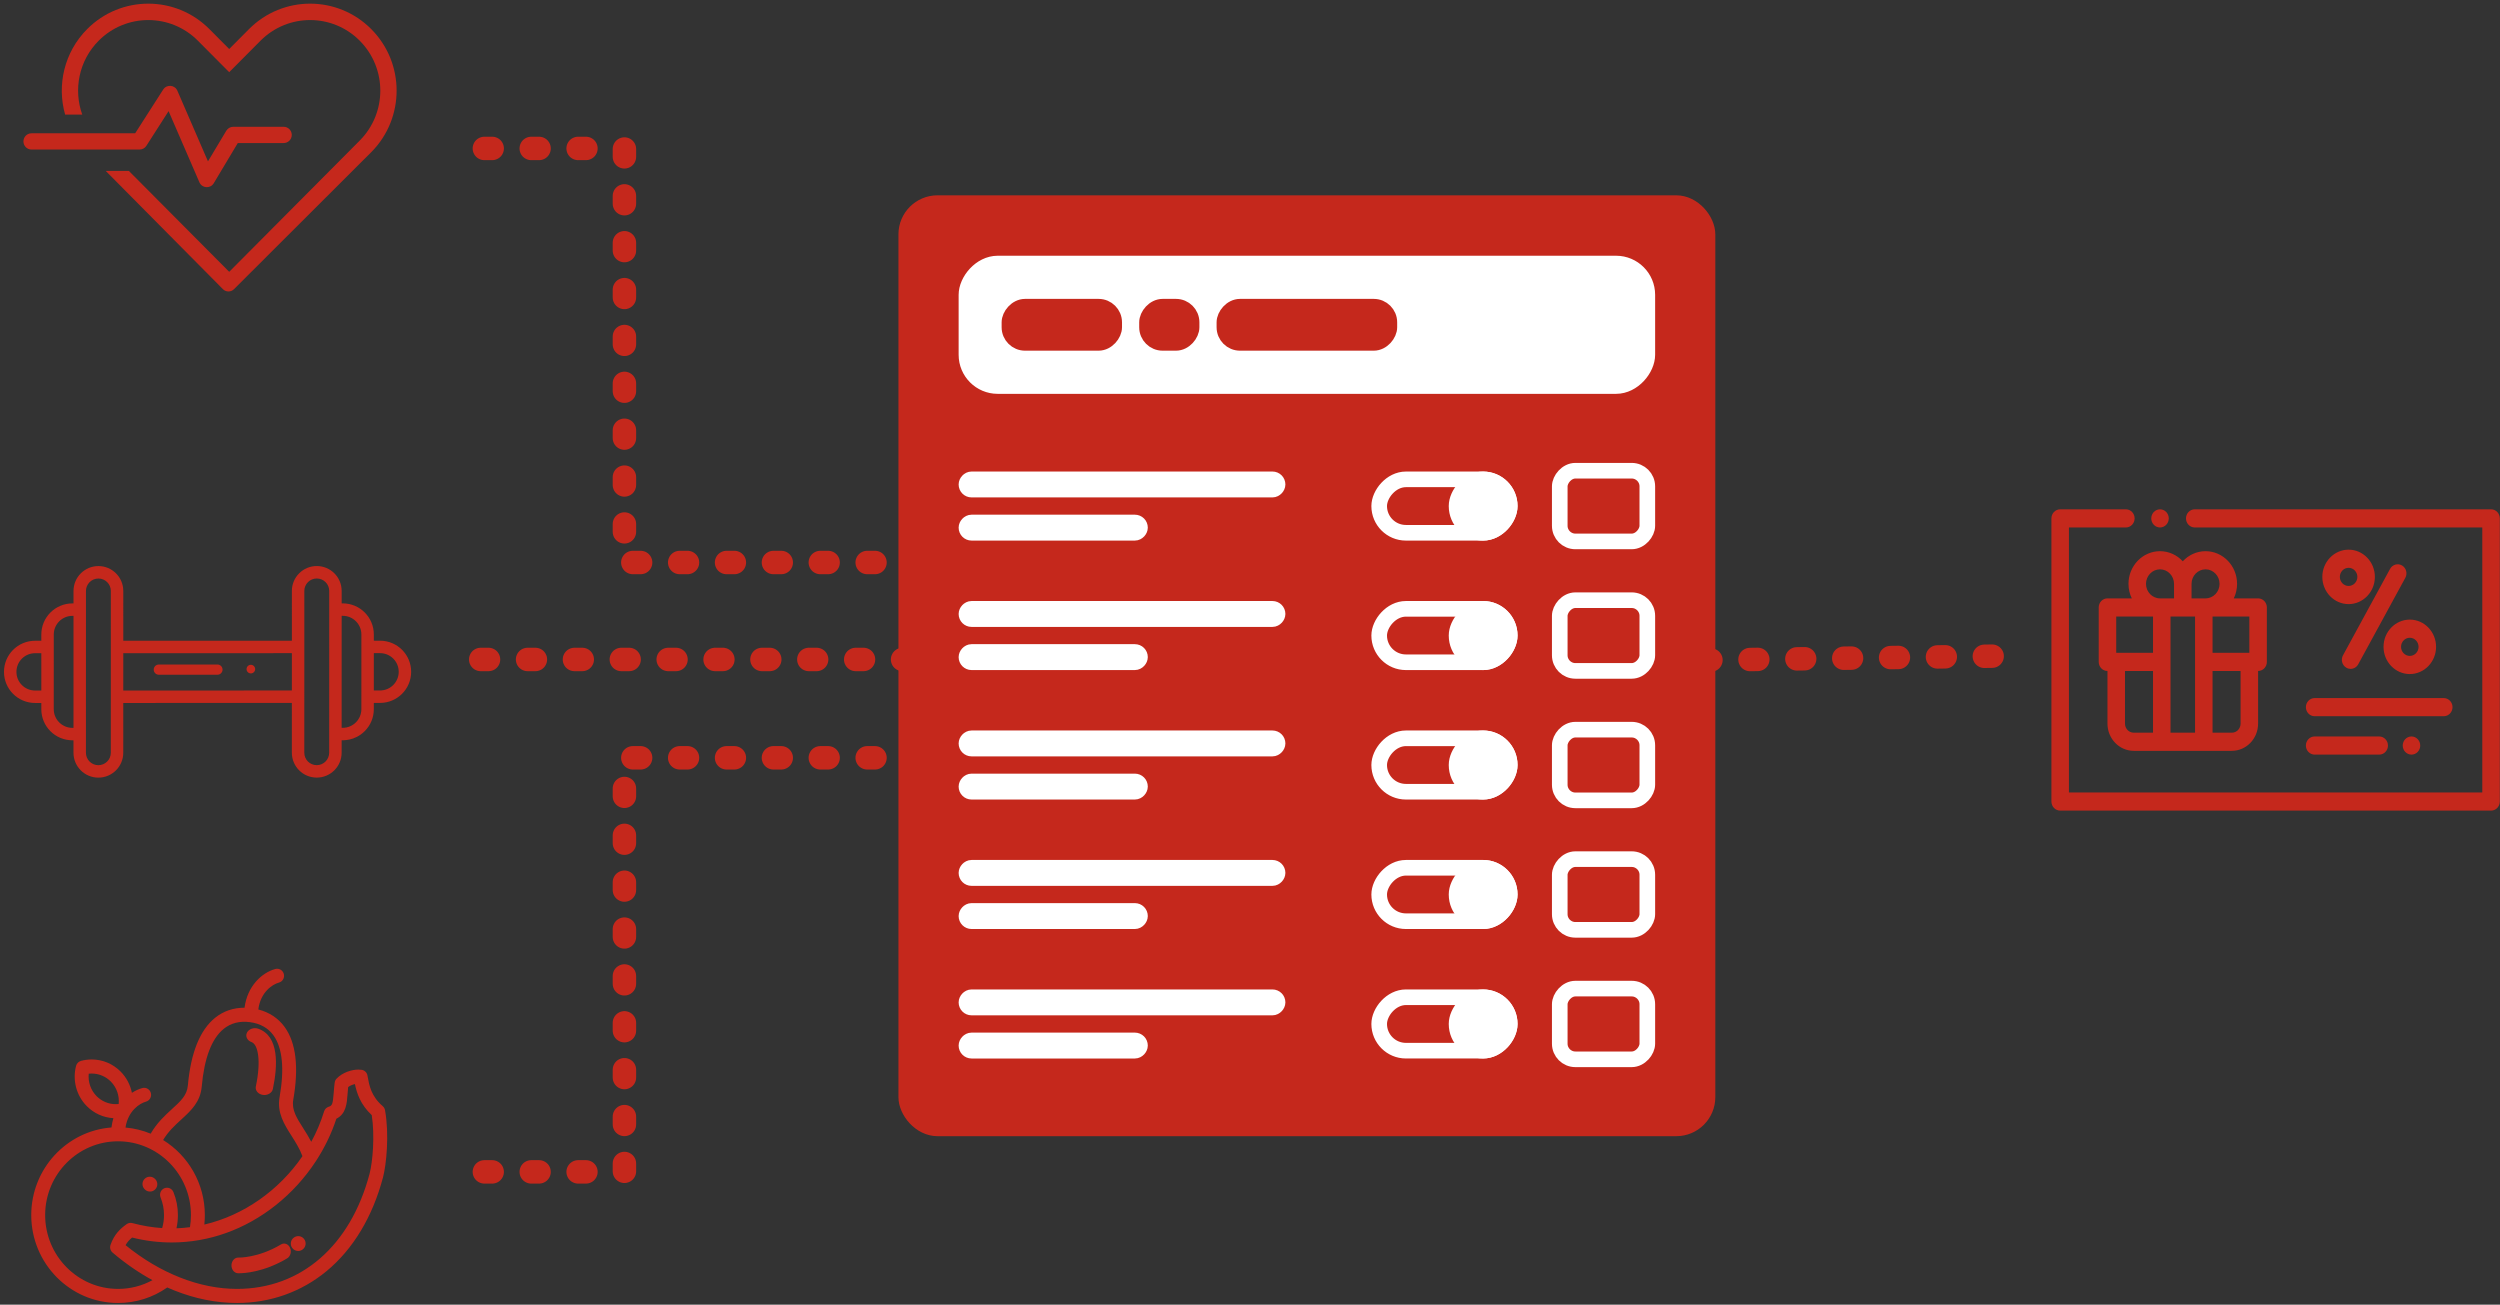 <?xml version="1.0" encoding="UTF-8"?>
<svg width="320px" height="167px" viewBox="0 0 320 167" version="1.1" xmlns="http://www.w3.org/2000/svg" xmlns:xlink="http://www.w3.org/1999/xlink">
    <rect x="0" y="0" width="320" height="167" fill="#333333" stroke="none"/>
    <!-- Generator: Sketch 60 (88103) - https://sketch.com -->
    <title>Group 5 Copy 2</title>
    <desc>Created with Sketch.</desc>
    <g id="Symbols" stroke="none" stroke-width="1" fill="none" fill-rule="evenodd">
        <g id="banner/benefit_calculator" transform="translate(-827, -153)">
            <g id="Group-5-Copy-2" transform="translate(824, 153)">
                <path d="M65,19 L82.926,19 L82.926,72 L118,72" id="Line" stroke="#C5281C" stroke-width="3" stroke-linecap="round" stroke-linejoin="round" stroke-dasharray="1,5"></path>
                <path d="M65,97 L82.926,97 L82.926,150 L118,150" id="Line-Copy-2" stroke="#C5281C" stroke-width="3" stroke-linecap="round" stroke-linejoin="round" stroke-dasharray="1,5" transform="translate(91.5, 123.5) scale(1, -1) translate(-91.5, -123.5) "></path>
                <line x1="64.53" y1="84.411" x2="123.541" y2="84.411" id="Line" stroke="#C5281C" stroke-width="3" stroke-linecap="round" stroke-linejoin="round" stroke-dasharray="1,5"></line>
                <line x1="221" y1="84.5" x2="258" y2="83.99" id="Line-Copy" stroke="#C5281C" stroke-width="3" stroke-linecap="round" stroke-linejoin="round" stroke-dasharray="1,5"></line>
                <g id="Icon_walk" transform="translate(0, 57)" fill="#C5281C">
                    <path d="M29.878,9.536 C31.123,8.29 33.138,8.291 34.382,9.536 L34.382,9.536 L35.508,10.662 L35.605,10.566 C37.161,9.008 39.68,9.009 41.236,10.566 L41.236,10.566 L41.799,11.129 L42.363,10.566 C43.919,9.008 46.437,9.009 47.993,10.566 C49.55,12.122 49.549,14.644 47.992,16.198 L47.992,16.198 L47.43,16.762 L47.993,17.325 C48.745,18.077 49.16,19.077 49.16,20.142 C49.16,21.999 47.938,22.994 47.897,23.054 L47.897,23.054 L49.023,24.181 C50.268,25.426 50.268,27.442 49.022,28.687 C47.779,29.934 45.761,29.932 44.518,28.687 L44.518,28.687 L40.014,24.181 L24.757,39.443 L29.261,43.949 C30.507,45.194 30.506,47.21 29.261,48.455 C28.016,49.7 26.001,49.7 24.756,48.454 L24.756,48.454 L23.63,47.328 L23.534,47.424 C21.978,48.982 19.458,48.981 17.903,47.424 L17.903,47.424 L17.34,46.861 L16.776,47.424 C15.22,48.982 12.701,48.981 11.146,47.424 C9.588,45.868 9.59,43.346 11.146,41.792 L11.146,41.792 L11.709,41.229 L11.146,40.665 C9.589,39.109 9.589,36.588 11.146,35.032 L11.146,35.032 L11.242,34.936 L10.116,33.81 C8.871,32.564 8.871,30.548 10.116,29.303 C11.36,28.057 13.378,28.059 14.621,29.304 L14.621,29.304 L19.125,33.809 L34.382,18.548 L29.877,14.042 C28.632,12.797 28.632,10.78 29.878,9.536 Z M13.494,30.43 C12.871,29.805 11.862,29.809 11.243,30.429 C10.614,31.058 10.625,32.066 11.242,32.683 C11.971,33.412 25.217,46.662 25.882,47.328 C26.504,47.949 27.511,47.952 28.135,47.328 C28.758,46.705 28.758,45.697 28.135,45.075 L28.135,45.075 Z M12.835,42.355 L12.272,42.919 C11.337,43.853 11.338,45.365 12.272,46.297 C13.208,47.235 14.719,47.23 15.65,46.298 L15.65,46.298 L16.213,45.734 L12.835,42.355 Z M12.368,36.063 L12.272,36.159 C11.337,37.093 11.338,38.605 12.272,39.539 L12.272,39.539 L19.029,46.298 C19.963,47.233 21.474,47.232 22.408,46.298 L22.408,46.298 L22.504,46.201 L12.368,36.063 Z M35.509,19.675 L20.252,34.936 L23.63,38.316 L38.887,23.054 L35.509,19.675 Z M29.797,27.439 C30.053,27.183 30.468,27.183 30.724,27.439 C30.98,27.695 30.98,28.111 30.724,28.367 L30.724,28.367 L25.423,33.669 C25.167,33.925 24.752,33.925 24.496,33.669 C24.24,33.413 24.24,32.998 24.496,32.742 L24.496,32.742 Z M33.256,10.663 C32.635,10.041 31.628,10.039 31.004,10.663 C30.381,11.285 30.381,12.293 31.003,12.915 L31.003,12.915 L45.645,27.56 C46.268,28.185 47.276,28.182 47.896,27.561 C48.524,26.933 48.514,25.925 47.896,25.307 C47.261,24.671 34.754,12.161 33.353,10.759 Z M32.851,24.441 C33.066,24.226 33.414,24.226 33.63,24.441 C33.845,24.656 33.845,25.005 33.63,25.22 C33.414,25.435 33.066,25.435 32.851,25.22 C32.635,25.005 32.635,24.656 32.851,24.441 Z M40.11,11.693 C39.176,10.758 37.664,10.758 36.731,11.693 L36.731,11.693 L36.635,11.789 L46.77,21.928 L46.867,21.831 C47.801,20.897 47.801,19.385 46.867,18.452 L46.867,18.452 Z M46.867,11.693 C45.93,10.755 44.42,10.76 43.489,11.693 L43.489,11.693 L42.925,12.256 L46.304,15.635 L46.866,15.072 C47.801,14.138 47.8,12.625 46.867,11.693 Z" id="Combined-Shape-Copy" transform="translate(29.569, 28.995) rotate(-315) translate(-29.569, -28.995) "></path>
                </g>
                <g id="fruits" transform="translate(7, 124)" fill="#C5281C" fill-rule="nonzero">
                    <path d="M45.284,18.109 C45.247,17.904 45.141,17.718 44.984,17.583 C43.51,16.321 43.261,14.929 43.061,13.811 L43.035,13.665 C42.966,13.283 42.663,12.989 42.284,12.935 C42.153,12.917 42.014,12.907 41.872,12.907 C41.025,12.907 39.832,13.268 39.075,14.075 C38.946,14.213 38.863,14.389 38.839,14.577 C38.775,15.061 38.742,15.504 38.713,15.895 C38.604,17.368 38.508,17.525 38.065,17.667 C37.787,17.756 37.57,17.977 37.483,18.258 C37.066,19.619 36.512,20.921 35.842,22.15 C35.51,21.509 35.145,20.934 34.804,20.398 C33.971,19.088 33.313,18.053 33.538,16.77 C34.266,12.612 33.897,9.481 32.439,7.461 C31.627,6.337 30.47,5.57 29.064,5.212 C29.344,3.002 30.861,1.999 31.701,1.772 C32.176,1.643 32.457,1.149 32.33,0.668 C32.203,0.188 31.715,-0.098 31.24,0.031 C29.506,0.501 27.654,2.228 27.301,4.987 C25.88,4.983 24.59,5.422 23.529,6.28 C21.589,7.849 20.418,10.765 20.046,14.947 C19.934,16.205 19.13,16.939 18.017,17.955 C17.109,18.784 16.097,19.71 15.287,21.11 C14.277,20.693 13.194,20.423 12.063,20.326 C12.384,18.204 13.858,17.235 14.681,17.011 C15.156,16.883 15.438,16.388 15.311,15.908 C15.183,15.427 14.695,15.142 14.221,15.271 C13.774,15.392 13.319,15.598 12.884,15.882 C12.681,14.871 12.191,13.922 11.45,13.171 C10.456,12.165 9.135,11.611 7.73,11.611 C7.27,11.611 6.811,11.672 6.368,11.792 C6.06,11.875 5.82,12.118 5.738,12.43 C5.254,14.263 5.776,16.234 7.1,17.575 C8.021,18.508 9.224,19.051 10.514,19.125 C10.402,19.498 10.318,19.895 10.27,20.316 C4.535,20.752 0,25.616 0,31.532 C0,37.735 4.984,42.781 11.11,42.781 C13.386,42.781 15.555,42.095 17.411,40.796 C17.704,40.926 17.997,41.051 18.292,41.169 C20.97,42.238 23.677,42.781 26.337,42.781 C30.615,42.781 34.585,41.365 37.819,38.688 C41.199,35.889 43.69,31.748 45.023,26.712 C45.458,25.069 45.842,21.199 45.284,18.109 Z M19.209,19.293 C20.406,18.2 21.644,17.07 21.818,15.108 C22.145,11.435 23.094,8.939 24.64,7.688 C25.558,6.946 26.692,6.66 28.012,6.838 C29.315,7.015 30.321,7.582 31.002,8.525 C32.162,10.132 32.426,12.8 31.785,16.455 C31.439,18.434 32.389,19.928 33.307,21.373 C33.822,22.183 34.352,23.018 34.713,23.99 C31.714,28.376 27.163,31.573 22.155,32.745 C22.198,32.342 22.219,31.937 22.219,31.532 C22.219,27.468 20.079,23.9 16.88,21.923 C17.546,20.814 18.389,20.042 19.209,19.293 Z M8.358,16.301 C7.611,15.544 7.25,14.482 7.359,13.433 C7.482,13.42 7.605,13.413 7.729,13.413 C8.659,13.413 9.533,13.779 10.191,14.445 C10.939,15.202 11.3,16.264 11.191,17.313 C11.068,17.326 10.944,17.333 10.82,17.333 L10.82,17.333 C9.89,17.333 9.016,16.966 8.358,16.301 Z M11.11,40.979 C5.965,40.979 1.78,36.741 1.78,31.532 C1.78,26.323 5.965,22.086 11.11,22.086 C16.254,22.086 20.44,26.323 20.44,31.532 C20.44,32.052 20.398,32.57 20.315,33.08 C19.742,33.155 19.166,33.202 18.587,33.222 C18.709,32.67 18.772,32.105 18.772,31.532 C18.772,30.518 18.58,29.527 18.199,28.588 C18.013,28.128 17.493,27.908 17.038,28.097 C16.584,28.285 16.366,28.812 16.553,29.272 C16.845,29.993 16.993,30.753 16.993,31.532 C16.993,32.099 16.913,32.655 16.758,33.194 C15.485,33.111 14.209,32.898 12.953,32.557 C12.697,32.488 12.423,32.537 12.207,32.693 C11.416,33.261 10.619,33.976 10.146,35.348 C10.025,35.701 10.131,36.094 10.414,36.335 C12.049,37.725 13.757,38.903 15.516,39.86 C14.17,40.595 12.67,40.979 11.11,40.979 Z M43.304,26.245 C40.862,35.471 34.52,40.979 26.337,40.979 C21.56,40.979 16.517,38.996 12.073,35.382 C12.308,34.954 12.599,34.659 12.912,34.407 C14.583,34.825 16.283,35.036 17.97,35.036 C22.746,35.036 27.351,33.388 31.287,30.271 C33.289,28.686 35.023,26.776 36.413,24.658 C36.429,24.636 36.445,24.612 36.459,24.588 C37.556,22.903 38.434,21.088 39.054,19.2 C40.301,18.565 40.396,17.278 40.488,16.03 C40.509,15.744 40.531,15.452 40.564,15.143 C40.801,14.969 41.114,14.832 41.429,14.761 C41.666,15.907 42.127,17.377 43.584,18.735 C43.997,21.39 43.697,24.759 43.304,26.245 Z" id="Shape"></path>
                    <path d="M29.061,7.678 C28.498,7.48 27.85,7.702 27.613,8.176 C27.377,8.649 27.642,9.194 28.206,9.393 C29.011,9.676 29.455,11.717 28.747,15.069 C28.64,15.575 29.042,16.057 29.643,16.147 C29.709,16.157 29.774,16.162 29.838,16.162 C30.364,16.162 30.831,15.845 30.926,15.394 C31.559,12.397 31.749,8.625 29.061,7.678 Z" id="Path"></path>
                    <path d="M34.932,34.603 C34.619,34.184 34.028,34.1 33.611,34.414 C33.611,34.414 33.607,34.417 33.607,34.418 C33.187,34.726 33.098,35.317 33.405,35.739 C33.589,35.992 33.875,36.126 34.166,36.126 C34.359,36.126 34.555,36.066 34.723,35.943 L34.744,35.927 C35.161,35.613 35.244,35.021 34.932,34.603 Z" id="Path"></path>
                    <path d="M33.128,35.722 C32.912,35.228 32.395,35.033 31.973,35.285 C29.034,37.042 26.555,36.972 26.518,36.97 C26.046,36.951 25.648,37.381 25.629,37.934 C25.611,38.487 25.98,38.954 26.453,38.975 C26.467,38.976 26.513,38.978 26.589,38.978 C27.203,38.978 29.76,38.861 32.754,37.072 C33.177,36.819 33.344,36.215 33.128,35.722 Z" id="Path"></path>
                    <path d="M15.866,26.923 L15.835,26.892 C15.468,26.527 14.875,26.528 14.511,26.895 C14.146,27.263 14.147,27.857 14.514,28.222 L14.534,28.242 C14.717,28.428 14.959,28.52 15.2,28.52 C15.438,28.52 15.676,28.43 15.859,28.249 C16.226,27.885 16.23,27.291 15.866,26.923 Z" id="Path"></path>
                </g>
                <g id="Icon_walk-Copy-3" transform="translate(6, 0)" fill="#C5281C" fill-rule="nonzero">
                    <g id="Group" transform="translate(0, 0.468)">
                        <path d="M44.524,3.261 C48.847,7.608 48.847,14.658 44.524,19.005 L26.95,36.548 C26.559,36.938 25.926,36.938 25.535,36.547 L25.533,36.544 L10.533,21.409 L13.493,21.409 L26.338,34.325 L43.048,17.521 C46.556,13.993 46.556,8.273 43.048,4.745 C39.54,1.217 33.852,1.217 30.344,4.745 L26.338,8.773 L22.332,4.745 C18.824,1.217 13.136,1.217 9.628,4.745 C7.085,7.302 6.385,11.01 7.528,14.201 L5.336,14.2 C4.268,10.439 5.206,6.223 8.152,3.261 C12.475,-1.087 19.485,-1.087 23.808,3.261 L26.338,5.805 L28.868,3.261 C33.191,-1.087 40.201,-1.087 44.524,3.261 Z" id="Combined-Shape"></path>
                        <path d="M15.735,18.197 C15.544,18.495 15.217,18.674 14.865,18.674 L1.034,18.674 C0.463,18.674 0,18.209 0,17.634 C0,17.059 0.463,16.594 1.034,16.594 L14.301,16.594 L17.886,10.997 C18.334,10.299 19.375,10.384 19.705,11.145 L23.62,20.187 L25.966,16.265 C26.154,15.953 26.49,15.761 26.853,15.761 L33.31,15.761 C33.882,15.761 34.345,16.227 34.345,16.802 C34.345,17.376 33.882,17.842 33.31,17.842 L27.438,17.842 L24.359,22.987 C23.926,23.712 22.86,23.641 22.524,22.867 L18.579,13.758 L15.735,18.197 Z" id="Path-2"></path>
                    </g>
                </g>
                <g id="Group-16" transform="translate(118, 25)">
                    <g id="icon_voucher" transform="translate(147.582, 39.992)" fill="#C5281C">
                        <path d="M9.528,0.2 C10.147,0.2 10.649,0.72 10.649,1.362 C10.649,2.003 10.147,2.524 9.528,2.524 L9.528,2.524 L2.242,2.524 L2.242,36.443 L55.151,36.443 L55.151,2.524 L18.346,2.524 C17.727,2.524 17.225,2.003 17.225,1.362 C17.225,0.72 17.727,0.2 18.346,0.2 L18.346,0.2 L56.272,0.2 C56.891,0.2 57.393,0.72 57.393,1.362 L57.393,1.362 L57.393,37.604 C57.393,38.246 56.891,38.766 56.272,38.766 L56.272,38.766 L1.121,38.766 C0.502,38.766 0,38.246 0,37.604 L0,37.604 L0,1.362 C0,0.72 0.502,0.2 1.121,0.2 L1.121,0.2 Z M41.956,29.275 C42.575,29.275 43.077,29.796 43.077,30.437 C43.077,31.078 42.575,31.599 41.956,31.599 L41.956,31.599 L33.693,31.599 C33.074,31.599 32.572,31.078 32.572,30.437 C32.572,29.796 33.074,29.275 33.693,29.275 L33.693,29.275 Z M46.087,29.275 C46.382,29.275 46.671,29.4 46.879,29.616 C47.089,29.832 47.208,30.131 47.208,30.437 C47.208,30.742 47.089,31.042 46.879,31.258 C46.671,31.474 46.382,31.599 46.087,31.599 C45.792,31.599 45.504,31.474 45.294,31.258 C45.086,31.042 44.966,30.742 44.966,30.437 C44.966,30.13 45.086,29.832 45.294,29.616 C45.504,29.4 45.792,29.275 46.087,29.275 Z M19.729,5.56 C21.954,5.56 23.764,7.436 23.764,9.742 C23.764,10.409 23.612,11.04 23.342,11.6 L23.342,11.6 L26.455,11.6 C27.074,11.6 27.576,12.12 27.576,12.762 L27.576,12.762 L27.576,19.731 C27.576,20.373 27.074,20.893 26.455,20.893 L26.455,20.893 L26.455,27.63 C26.455,29.552 24.946,31.115 23.092,31.115 L23.092,31.115 L10.537,31.115 C8.683,31.115 7.174,29.552 7.174,27.63 L7.174,27.63 L7.174,20.893 C6.555,20.893 6.053,20.373 6.053,19.731 L6.053,19.731 L6.053,12.762 C6.053,12.12 6.555,11.6 7.174,11.6 L7.174,11.6 L10.286,11.6 C10.017,11.04 9.864,10.409 9.864,9.742 C9.864,7.436 11.675,5.56 13.9,5.56 C15.045,5.56 16.079,6.057 16.814,6.854 C17.549,6.057 18.584,5.56 19.729,5.56 Z M13.003,20.893 L9.416,20.893 L9.416,27.63 C9.416,28.271 9.919,28.792 10.537,28.792 L10.537,28.792 L13.003,28.792 L13.003,20.893 Z M18.384,13.923 L15.245,13.923 L15.245,28.792 L18.384,28.792 L18.384,13.923 Z M24.213,20.893 L20.626,20.893 L20.626,28.792 L23.092,28.792 C23.71,28.792 24.213,28.271 24.213,27.63 L24.213,27.63 L24.213,20.893 Z M50.219,24.362 C50.838,24.362 51.34,24.882 51.34,25.523 C51.34,26.165 50.838,26.685 50.219,26.685 L50.219,26.685 L33.693,26.685 C33.074,26.685 32.572,26.165 32.572,25.523 C32.572,24.882 33.074,24.362 33.693,24.362 L33.693,24.362 Z M45.873,14.318 C47.727,14.318 49.236,15.881 49.236,17.803 C49.236,19.724 47.727,21.287 45.873,21.287 C44.019,21.287 42.51,19.724 42.51,17.803 C42.51,15.881 44.019,14.318 45.873,14.318 Z M43.347,7.827 C43.652,7.268 44.335,7.071 44.874,7.386 C45.413,7.702 45.604,8.41 45.299,8.969 L45.299,8.969 L39.272,20.033 C39.066,20.411 38.686,20.624 38.295,20.624 C38.108,20.624 37.919,20.575 37.745,20.473 C37.206,20.158 37.015,19.449 37.32,18.891 L37.32,18.891 Z M45.873,16.641 C45.255,16.641 44.752,17.162 44.752,17.803 C44.752,18.443 45.255,18.964 45.873,18.964 C46.491,18.964 46.994,18.443 46.994,17.803 C46.994,17.162 46.491,16.641 45.873,16.641 Z M13.003,13.923 L8.295,13.923 L8.295,18.57 L13.003,18.57 L13.003,13.923 Z M25.334,13.923 L20.626,13.923 L20.626,18.57 L25.334,18.57 L25.334,13.923 Z M38.039,5.365 C39.894,5.365 41.402,6.928 41.402,8.85 C41.402,10.771 39.894,12.334 38.039,12.334 C36.185,12.334 34.676,10.771 34.676,8.85 C34.676,6.928 36.185,5.365 38.039,5.365 Z M13.9,7.883 C12.911,7.883 12.106,8.717 12.106,9.742 C12.106,10.766 12.911,11.6 13.9,11.6 L13.9,11.6 L15.693,11.6 L15.693,9.742 C15.693,8.717 14.889,7.883 13.9,7.883 Z M19.729,7.883 C18.74,7.883 17.935,8.717 17.935,9.742 L17.935,9.742 L17.935,11.6 L19.729,11.6 C20.718,11.6 21.522,10.766 21.522,9.742 C21.522,8.717 20.718,7.883 19.729,7.883 Z M38.039,7.688 C37.421,7.688 36.918,8.209 36.918,8.85 C36.918,9.49 37.421,10.011 38.039,10.011 C38.657,10.011 39.16,9.49 39.16,8.85 C39.16,8.209 38.657,7.688 38.039,7.688 Z M13.9,0.2 C14.195,0.2 14.484,0.325 14.692,0.541 C14.901,0.757 15.021,1.056 15.021,1.362 C15.021,1.667 14.901,1.967 14.692,2.183 C14.484,2.399 14.195,2.524 13.9,2.524 C13.605,2.524 13.316,2.399 13.107,2.183 C12.899,1.967 12.779,1.667 12.779,1.362 C12.779,1.056 12.899,0.757 13.107,0.541 C13.316,0.325 13.605,0.2 13.9,0.2 Z" id="Combined-Shape"></path>
                    </g>
                    <g id="Group-4">
                        <g id="Group-3">
                            <g id="Group-2" stroke-width="2">
                                <rect id="Rectangle" stroke="#C5281C" fill="#C5281C" x="1" y="1" width="102.561" height="118.432" rx="4"></rect>
                                <rect id="Rectangle" stroke="#FFFFFF" fill="#FFFFFF" transform="translate(52.281, 16.573) scale(1, -1) translate(-52.281, -16.573) " x="8.705" y="8.734" width="87.152" height="15.678" rx="4"></rect>
                                <rect id="Rectangle-Copy-3" stroke="#FFFFFF" fill="#C5281C" transform="translate(28.617, 37.013) scale(1, -1) translate(-28.617, -37.013) " x="8.705" y="36.356" width="39.825" height="1.315" rx="0.657"></rect>
                                <rect id="Rectangle-Copy-16" stroke="#FFFFFF" fill="#C5281C" transform="translate(19.812, 42.538) scale(1, -1) translate(-19.812, -42.538) " x="8.705" y="41.881" width="22.214" height="1.315" rx="0.657"></rect>
                                <rect id="Rectangle-Copy-7" stroke="#FFFFFF" fill="#C5281C" transform="translate(69.891, 39.776) scale(1, -1) translate(-69.891, -39.776) " x="61.536" y="36.356" width="16.711" height="6.839" rx="3.42"></rect>
                                <rect id="Rectangle-Copy-9" stroke="#FFFFFF" fill="#FFFFFF" transform="translate(74.844, 39.776) scale(1, -1) translate(-74.844, -39.776) " x="71.441" y="36.356" width="6.805" height="6.839" rx="3.403"></rect>
                                <rect id="Rectangle-Copy-10" stroke="#FFFFFF" fill="#C5281C" transform="translate(90.253, 39.776) scale(1, -1) translate(-90.253, -39.776) " x="84.649" y="35.251" width="11.208" height="9.049" rx="2"></rect>
                                <rect id="Rectangle-Copy-3" stroke="#FFFFFF" fill="#C5281C" transform="translate(28.617, 53.587) scale(1, -1) translate(-28.617, -53.587) " x="8.705" y="52.929" width="39.825" height="1.315" rx="0.657"></rect>
                                <rect id="Rectangle-Copy-16" stroke="#FFFFFF" fill="#C5281C" transform="translate(19.812, 59.111) scale(1, -1) translate(-19.812, -59.111) " x="8.705" y="58.454" width="22.214" height="1.315" rx="0.657"></rect>
                                <rect id="Rectangle-Copy-7" stroke="#FFFFFF" fill="#C5281C" transform="translate(69.891, 56.349) scale(1, -1) translate(-69.891, -56.349) " x="61.536" y="52.929" width="16.711" height="6.839" rx="3.42"></rect>
                                <rect id="Rectangle-Copy-9" stroke="#FFFFFF" fill="#FFFFFF" transform="translate(74.844, 56.349) scale(1, -1) translate(-74.844, -56.349) " x="71.441" y="52.929" width="6.805" height="6.839" rx="3.403"></rect>
                                <rect id="Rectangle-Copy-10" stroke="#FFFFFF" fill="#C5281C" transform="translate(90.253, 56.349) scale(1, -1) translate(-90.253, -56.349) " x="84.649" y="51.824" width="11.208" height="9.049" rx="2"></rect>
                                <rect id="Rectangle-Copy-3" stroke="#FFFFFF" fill="#C5281C" transform="translate(28.617, 70.16) scale(1, -1) translate(-28.617, -70.16) " x="8.705" y="69.503" width="39.825" height="1.315" rx="0.657"></rect>
                                <rect id="Rectangle-Copy-16" stroke="#FFFFFF" fill="#C5281C" transform="translate(19.812, 75.684) scale(1, -1) translate(-19.812, -75.684) " x="8.705" y="75.027" width="22.214" height="1.315" rx="0.657"></rect>
                                <rect id="Rectangle-Copy-7" stroke="#FFFFFF" fill="#C5281C" transform="translate(69.891, 72.922) scale(1, -1) translate(-69.891, -72.922) " x="61.536" y="69.503" width="16.711" height="6.839" rx="3.42"></rect>
                                <rect id="Rectangle-Copy-9" stroke="#FFFFFF" fill="#FFFFFF" transform="translate(74.844, 72.922) scale(1, -1) translate(-74.844, -72.922) " x="71.441" y="69.503" width="6.805" height="6.839" rx="3.403"></rect>
                                <rect id="Rectangle-Copy-10" stroke="#FFFFFF" fill="#C5281C" transform="translate(90.253, 72.922) scale(1, -1) translate(-90.253, -72.922) " x="84.649" y="68.398" width="11.208" height="9.049" rx="2"></rect>
                                <rect id="Rectangle-Copy-3" stroke="#FFFFFF" fill="#C5281C" transform="translate(28.617, 86.733) scale(1, -1) translate(-28.617, -86.733) " x="8.705" y="86.076" width="39.825" height="1.315" rx="0.657"></rect>
                                <rect id="Rectangle-Copy-16" stroke="#FFFFFF" fill="#C5281C" transform="translate(19.812, 92.257) scale(1, -1) translate(-19.812, -92.257) " x="8.705" y="91.6" width="22.214" height="1.315" rx="0.657"></rect>
                                <rect id="Rectangle-Copy-7" stroke="#FFFFFF" fill="#C5281C" transform="translate(69.891, 89.495) scale(1, -1) translate(-69.891, -89.495) " x="61.536" y="86.076" width="16.711" height="6.839" rx="3.42"></rect>
                                <rect id="Rectangle-Copy-9" stroke="#FFFFFF" fill="#FFFFFF" transform="translate(74.844, 89.495) scale(1, -1) translate(-74.844, -89.495) " x="71.441" y="86.076" width="6.805" height="6.839" rx="3.403"></rect>
                                <rect id="Rectangle-Copy-10" stroke="#FFFFFF" fill="#C5281C" transform="translate(90.253, 89.495) scale(1, -1) translate(-90.253, -89.495) " x="84.649" y="84.971" width="11.208" height="9.049" rx="2"></rect>
                                <rect id="Rectangle-Copy-3" stroke="#FFFFFF" fill="#C5281C" transform="translate(28.617, 103.306) scale(1, -1) translate(-28.617, -103.306) " x="8.705" y="102.649" width="39.825" height="1.315" rx="0.657"></rect>
                                <rect id="Rectangle-Copy-16" stroke="#FFFFFF" fill="#C5281C" transform="translate(19.812, 108.831) scale(1, -1) translate(-19.812, -108.831) " x="8.705" y="108.173" width="22.214" height="1.315" rx="0.657"></rect>
                                <rect id="Rectangle-Copy-7" stroke="#FFFFFF" fill="#C5281C" transform="translate(69.891, 106.068) scale(1, -1) translate(-69.891, -106.068) " x="61.536" y="102.649" width="16.711" height="6.839" rx="3.42"></rect>
                                <rect id="Rectangle-Copy-9" stroke="#FFFFFF" fill="#FFFFFF" transform="translate(74.844, 106.068) scale(1, -1) translate(-74.844, -106.068) " x="71.441" y="102.649" width="6.805" height="6.839" rx="3.403"></rect>
                                <rect id="Rectangle-Copy-10" stroke="#FFFFFF" fill="#C5281C" transform="translate(90.253, 106.068) scale(1, -1) translate(-90.253, -106.068) " x="84.649" y="101.544" width="11.208" height="9.049" rx="2"></rect>
                                <rect id="Rectangle-Copy-13" stroke="#C5281C" fill="#C5281C" transform="translate(20.912, 16.573) scale(1, -1) translate(-20.912, -16.573) " x="14.208" y="14.259" width="13.409" height="4.629" rx="2"></rect>
                                <rect id="Rectangle-Copy-14" stroke="#C5281C" fill="#C5281C" transform="translate(34.67, 16.573) scale(1, -1) translate(-34.67, -16.573) " x="31.818" y="14.259" width="5.705" height="4.629" rx="2"></rect>
                                <rect id="Rectangle-Copy-15" stroke="#C5281C" fill="#C5281C" transform="translate(52.281, 16.573) scale(1, -1) translate(-52.281, -16.573) " x="41.724" y="14.259" width="21.114" height="4.629" rx="2"></rect>
                            </g>
                            <g id="Group" transform="translate(7.705, 34.251)"></g>
                            <g id="Group-Copy" transform="translate(7.705, 50.824)"></g>
                            <g id="Group-Copy-2" transform="translate(7.705, 67.398)"></g>
                            <g id="Group-Copy-3" transform="translate(7.705, 83.971)"></g>
                            <g id="Group-Copy-4" transform="translate(7.705, 100.544)"></g>
                        </g>
                    </g>
                </g>
            </g>
        </g>
    </g>
</svg>